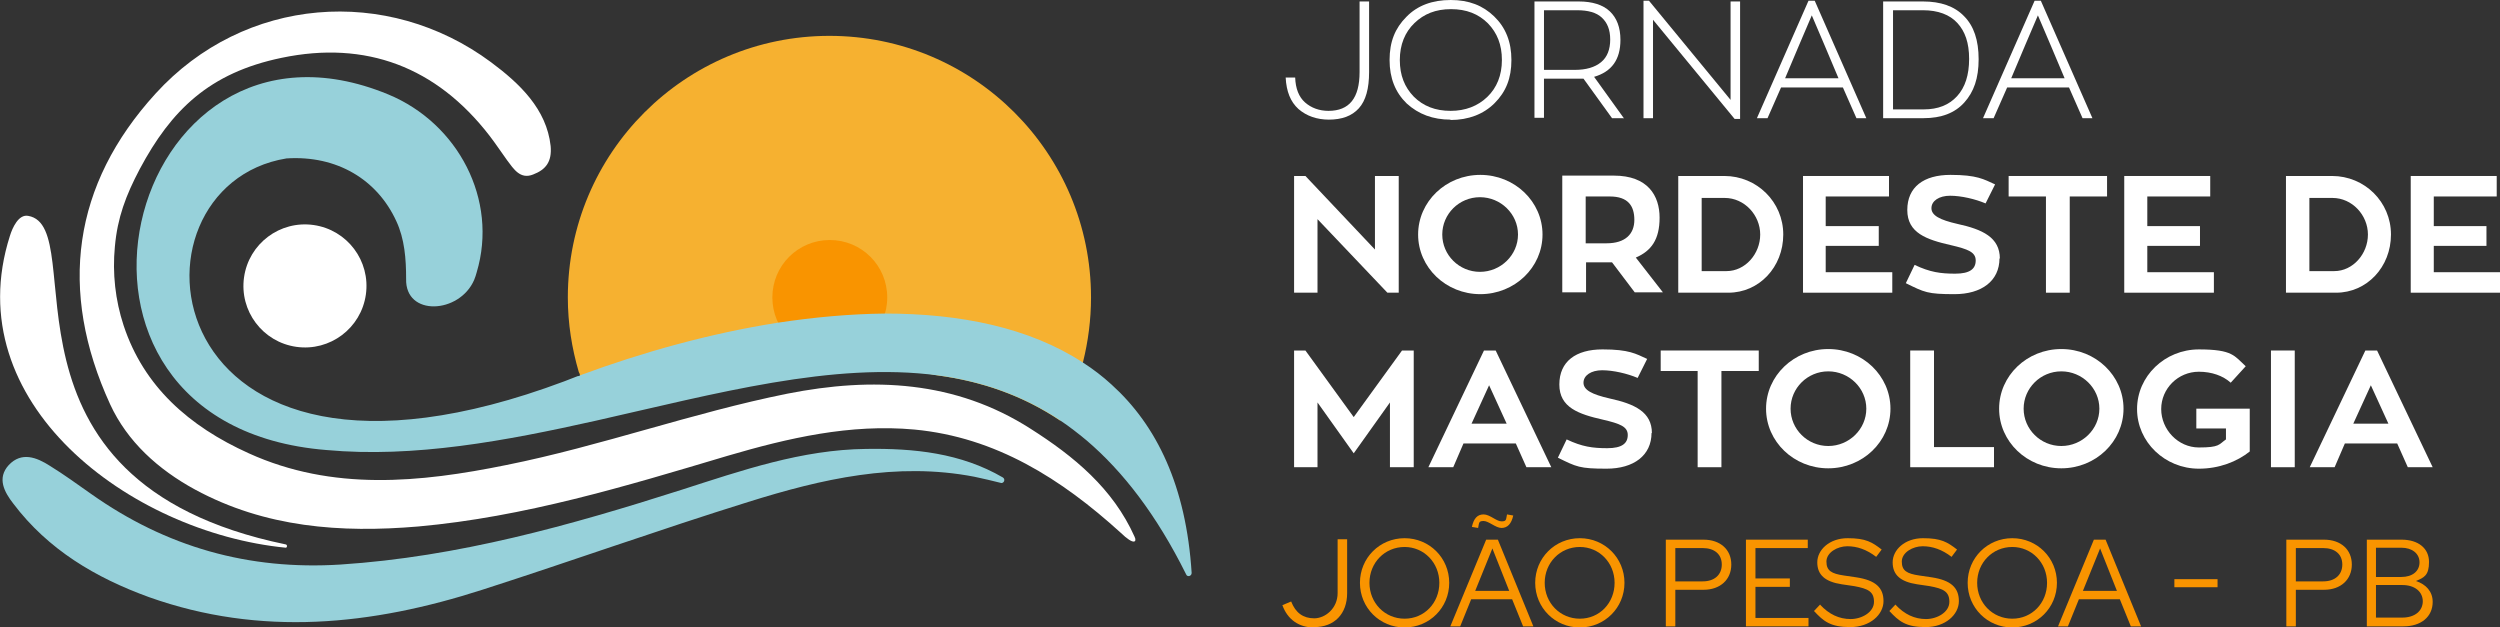 <?xml version="1.0" encoding="UTF-8"?>
<svg id="Layer_1" xmlns="http://www.w3.org/2000/svg" version="1.1" viewBox="0 0 683.3 171.5">
  <rect x="0" y="0" width="683.3" height="171.5" fill="#333333" stroke="none"/>
  <!-- Generator: Adobe Illustrator 29.4.0, SVG Export Plug-In . SVG Version: 2.1.0 Build 152)  -->
  <defs>
    <style>
      .st0 {
        fill: #f6b130;
      }

      .st1 {
        fill: #97d1da;
      }

      .st2 {
        fill: #fff;
      }

      .st3 {
        fill: #f99400;
      }
    </style>
  </defs>
  <path class="st2" d="M363.3,32.7c-3.4,0-6.2-1-8.4-2.9-2.2-2-3.3-4.8-3.5-8.6h2.6c.1,3,1,5.3,2.7,6.8s3.9,2.3,6.4,2.3c5.7,0,8.5-3.5,8.5-10.6V.4h2.6v19.3c0,4.5-.9,7.8-2.8,9.9-1.9,2.1-4.6,3.1-8.3,3.1"/>
  <path class="st2" d="M396.5,30.3c4,0,7.4-1.3,10-3.8s4-5.9,4-10.1-1.3-7.4-3.8-10c-2.6-2.6-5.9-3.9-10.1-3.9s-7.4,1.3-10,3.8c-2.6,2.5-4,5.9-4,10.1s1.3,7.4,3.8,10c2.6,2.6,5.9,3.9,10.1,3.9M396.5,32.7c-4.9,0-8.8-1.5-12-4.4-3.1-3-4.7-6.9-4.7-11.9s1.5-8.7,4.6-11.8C387.4,1.5,391.5,0,396.5,0s8.8,1.5,11.9,4.5,4.7,6.9,4.7,11.9-1.5,8.7-4.6,11.8c-3,3-7.1,4.6-12.1,4.6"/>
  <path class="st2" d="M430.4,19.1c3.1,0,5.5-.7,7.2-2.1s2.5-3.5,2.5-6.2-.8-4.6-2.3-6-3.8-2-6.7-2h-9.1v16.3s8.4,0,8.4,0ZM443.8,32.3h-3.2l-7.8-10.8h-10.8v10.7h-2.6V.4h12.1c3.7,0,6.6.9,8.5,2.7,1.9,1.8,2.9,4.4,2.9,7.8,0,5.4-2.4,8.7-7.2,10.1l8.2,11.4h-.1Z"/>
  <polygon class="st2" points="473 .4 475.6 .4 475.6 32.5 474.1 32.5 451.8 5.4 451.8 32.3 449.2 32.3 449.2 .2 450.7 .2 473 27.3 473 .4"/>
  <path class="st2" d="M495.2,4.2l-3.5,8.2-3.8,9h14.6l-3.8-9-3.5-8.2h0ZM507.4,32.3l-3.7-8.4h-16.9l-3.7,8.4h-2.9L494.3.2h1.7l14.1,32.1h-2.8,0Z"/>
  <path class="st2" d="M517.4,29.9h8.4c3.9,0,6.9-1.2,9.1-3.6,2.2-2.4,3.3-5.8,3.3-10.2s-1.1-7.5-3.2-9.8c-2.1-2.3-5.3-3.5-9.4-3.5h-8.2v27h0ZM514.7,32.3V.4h10.9c4.8,0,8.6,1.3,11.2,4,2.7,2.7,4,6.6,4,11.8s-1.3,8.9-3.9,11.8c-2.6,2.9-6.3,4.3-11.2,4.3h-11Z"/>
  <path class="st2" d="M557,4.2l-3.5,8.2-3.8,9h14.6l-3.8-9-3.5-8.2ZM569.2,32.3l-3.7-8.4h-16.9l-3.7,8.4h-2.9L556.1.2h1.7l14.1,32.1h-2.8.1Z"/>
  <polygon class="st2" points="382.3 48.1 382.3 80 379.2 80 360.1 59.9 360.1 80 353.7 80 353.7 48.1 356.8 48.1 375.8 68.2 375.8 48.1 382.3 48.1"/>
  <g>
    <path class="st2" d="M414.9,64.1c0-5.6-4.7-10.2-10.4-10.2s-10.3,4.6-10.3,10.2,4.6,10.2,10.3,10.2,10.4-4.6,10.4-10.2M421.6,64.1c0,9-7.6,16.3-17,16.3s-17-7.3-17-16.3,7.6-16.3,17-16.3,17,7.3,17,16.3"/>
    <path class="st2" d="M433.4,66.5h5.7c5.2,0,7.6-2.6,7.6-6.4s-1.7-6.4-6.7-6.4h-6.6v12.8ZM440.6,71.7h-7.1v8.2h-6.5v-31.9h14.1c9.3,0,12.5,5.5,12.5,11.5s-2.3,9.1-6.5,10.9l7.4,9.5h-7.7l-6.2-8.2h0Z"/>
    <path class="st2" d="M471.9,74.1c5.1,0,9.2-4.7,9.2-10s-4.3-10-9.7-10h-6.3v20h6.8ZM472.4,80h-13.7v-31.9h12.6c8.9,0,16.1,7.1,16.1,16s-6.6,15.9-15,15.9"/>
  </g>
  <polygon class="st2" points="517.2 74.4 517.2 80 492.8 80 492.8 48.1 516.3 48.1 516.3 53.7 499 53.7 499 61.8 513.5 61.8 513.5 67.2 499 67.2 499 74.4 517.2 74.4"/>
  <path class="st2" d="M546.5,70.6c0,6.2-4.9,9.8-12.3,9.8s-8.2-.5-13.3-3l2.4-5c4.2,2,7.1,2.4,11.1,2.4s5.6-1.3,5.6-3.6-2.1-3.1-6.8-4.2c-6.6-1.5-11.9-3.3-11.9-9.6s4.5-9.6,11.8-9.6,9.1,1.2,12.2,2.6l-2.6,5.2c-2.8-1.2-6.7-2.1-9.7-2.1s-5.1,1.4-5.1,3.4,2.3,3.2,7.1,4.3c6.9,1.5,11.6,3.7,11.6,9.5"/>
  <polygon class="st2" points="575.9 53.7 565.7 53.7 565.7 80 559.2 80 559.2 53.7 549 53.7 549 48.1 575.9 48.1 575.9 53.7"/>
  <polygon class="st2" points="605.1 74.4 605.1 80 580.6 80 580.6 48.1 604.1 48.1 604.1 53.7 586.9 53.7 586.9 61.8 601.3 61.8 601.3 67.2 586.9 67.2 586.9 74.4 605.1 74.4"/>
  <path class="st2" d="M638,74.1c5.1,0,9.2-4.7,9.2-10s-4.3-10-9.7-10h-6.3v20h6.8ZM638.5,80h-13.7v-31.9h12.6c8.9,0,16.1,7.1,16.1,16s-6.6,15.9-15,15.9"/>
  <polygon class="st2" points="683.3 74.4 683.3 80 658.9 80 658.9 48.1 682.4 48.1 682.4 53.7 665.2 53.7 665.2 61.8 679.6 61.8 679.6 67.2 665.2 67.2 665.2 74.4 683.3 74.4"/>
  <polygon class="st2" points="386.4 95.8 386.4 127.7 379.9 127.7 379.9 110 370 123.9 360.1 110 360.1 127.7 353.7 127.7 353.7 95.8 356.8 95.8 370 114 383.2 95.8 386.4 95.8"/>
  <path class="st2" d="M402.2,115.8h9.6l-4.8-10.5-4.8,10.5h0ZM414.2,121.2h-14.2l-2.8,6.5h-6.8l15.2-31.9h3.2l15.2,31.9h-6.8l-2.9-6.5h-.1Z"/>
  <path class="st2" d="M451.4,118.3c0,6.2-4.9,9.8-12.3,9.8s-8.2-.5-13.3-3l2.4-5c4.2,2,7.1,2.4,11.1,2.4s5.6-1.3,5.6-3.6-2.1-3.1-6.8-4.2c-6.6-1.5-11.9-3.3-11.9-9.6s4.5-9.6,11.8-9.6,9.1,1.2,12.2,2.6l-2.6,5.2c-2.8-1.2-6.7-2.1-9.7-2.1s-5.1,1.4-5.1,3.4,2.3,3.2,7.1,4.3c6.9,1.5,11.6,3.7,11.6,9.5"/>
  <polygon class="st2" points="480.7 101.4 470.5 101.4 470.5 127.7 464 127.7 464 101.4 453.9 101.4 453.9 95.8 480.7 95.8 480.7 101.4"/>
  <path class="st2" d="M510.1,111.7c0-5.6-4.7-10.2-10.4-10.2s-10.3,4.6-10.3,10.2,4.6,10.2,10.3,10.2,10.4-4.6,10.4-10.2M516.7,111.7c0,9-7.6,16.3-17,16.3s-17-7.3-17-16.3,7.6-16.3,17-16.3,17,7.3,17,16.3"/>
  <polygon class="st2" points="545 122.2 545 127.7 522.1 127.7 522.1 95.8 528.6 95.8 528.6 122.2 545 122.2"/>
  <g>
    <path class="st2" d="M573.8,111.7c0-5.6-4.7-10.2-10.4-10.2s-10.3,4.6-10.3,10.2,4.6,10.2,10.3,10.2,10.4-4.6,10.4-10.2M580.4,111.7c0,9-7.6,16.3-17,16.3s-17-7.3-17-16.3,7.6-16.3,17-16.3,17,7.3,17,16.3"/>
    <path class="st2" d="M614.9,111.7v11.7c-3.5,2.8-8.4,4.7-13.9,4.7-9.3,0-16.9-7.3-16.9-16.3s7.6-16.3,16.9-16.3,9.7,1.8,12.8,4.6l-4.1,4.5c-2.1-1.9-5.2-3-8.7-3-5.7,0-10.3,4.6-10.3,10.2s4.6,10.5,10.3,10.5,5.4-.8,7.4-2.2v-3h-8.1v-5.4h14.6Z"/>
  </g>
  <rect class="st2" x="620.7" y="95.8" width="6.5" height="31.9"/>
  <path class="st2" d="M643.2,115.8h9.6l-4.8-10.5-4.8,10.5ZM655.1,121.2h-14.2l-2.8,6.5h-6.8l15.2-31.9h3.2l15.2,31.9h-6.8l-2.9-6.5h-.1Z"/>
  <g>
    <path class="st3" d="M359.1,171.5c-4.1,0-7.2-2.2-8.6-6.1l2.4-1c1.2,3.1,3.3,4.6,6.3,4.6s6.4-2.7,6.4-6.9v-14.7h2.6v14.7c0,5.7-3.5,9.3-9,9.3h0Z"/>
    <path class="st3" d="M383.9,171.5c-6.8,0-12.2-5.4-12.2-12.2s5.4-12.2,12.2-12.2,12.2,5.4,12.2,12.2-5.4,12.2-12.2,12.2ZM383.9,149.5c-5.4,0-9.6,4.3-9.6,9.8s4.2,9.8,9.6,9.8,9.5-4.3,9.5-9.8-4.2-9.8-9.5-9.8Z"/>
    <path class="st3" d="M406.3,147.5h3.1l9.7,23.7h-2.8l-3-7.4h-11.2l-3,7.4h-2.7l9.8-23.7h.1ZM402.3,144c.5-2.3,1.5-3.4,3.2-3.4s3.5,1.9,4.9,1.9,1.2-.5,1.5-1.9l1.7.3c-.5,2.3-1.6,3.4-3.2,3.4s-3.5-1.9-4.9-1.9-1.2.5-1.5,1.9l-1.8-.3h0ZM412.5,161.5l-4.6-11.6-4.7,11.6h9.3Z"/>
    <path class="st3" d="M431.8,171.5c-6.8,0-12.2-5.4-12.2-12.2s5.4-12.2,12.2-12.2,12.2,5.4,12.2,12.2-5.4,12.2-12.2,12.2ZM431.8,149.5c-5.4,0-9.6,4.3-9.6,9.8s4.2,9.8,9.6,9.8,9.5-4.3,9.5-9.8-4.2-9.8-9.5-9.8Z"/>
    <path class="st3" d="M455.3,147.5h10.3c4.6,0,7.6,2.7,7.6,6.8s-3,6.9-7.6,6.9h-7.7v10h-2.6v-23.7h0ZM457.9,149.8v9.1h7.5c3.2,0,5.2-1.8,5.2-4.6s-2-4.5-5.2-4.5h-7.5Z"/>
    <path class="st3" d="M477.2,147.5h16.9v2.3h-14.3v8.3h9.4v2.3h-9.4v8.5h14.5v2.3h-17.1v-23.7h0Z"/>
    <path class="st3" d="M497.5,165.3c2.4,2.6,5.2,3.9,8.3,3.9s6.4-1.9,6.4-4.7-1.6-3.6-5.4-4.3l-3.4-.5c-4.6-.7-6.7-2.6-6.7-6s3.3-6.6,8.3-6.6,6.7,1.1,9.3,3.1l-1.5,2c-2.6-2-5.2-2.9-7.9-2.9s-5.7,1.7-5.7,4.2,1.4,3.3,4.8,3.8l3.4.5c5.2.8,7.4,2.8,7.4,6.5s-3.7,7.1-9.1,7.1-7.3-1.6-9.9-4.4l1.7-1.8h0Z"/>
    <path class="st3" d="M518.1,165.3c2.4,2.6,5.2,3.9,8.3,3.9s6.4-1.9,6.4-4.7-1.6-3.6-5.4-4.3l-3.4-.5c-4.6-.7-6.7-2.6-6.7-6s3.3-6.6,8.3-6.6,6.7,1.1,9.3,3.1l-1.5,2c-2.6-2-5.2-2.9-7.9-2.9s-5.7,1.7-5.7,4.2,1.4,3.3,4.8,3.8l3.4.5c5.2.8,7.4,2.8,7.4,6.5s-3.7,7.1-9.1,7.1-7.3-1.6-9.9-4.4l1.7-1.8h0Z"/>
    <path class="st3" d="M550,171.5c-6.8,0-12.2-5.4-12.2-12.2s5.4-12.2,12.2-12.2,12.2,5.4,12.2,12.2-5.4,12.2-12.2,12.2ZM550,149.5c-5.4,0-9.6,4.3-9.6,9.8s4.2,9.8,9.6,9.8,9.5-4.3,9.5-9.8-4.2-9.8-9.5-9.8Z"/>
    <path class="st3" d="M572.4,147.5h3.1l9.7,23.7h-2.8l-3-7.4h-11.2l-3,7.4h-2.7l9.8-23.7h.1ZM578.6,161.5l-4.6-11.6-4.7,11.6h9.3Z"/>
    <path class="st3" d="M606.1,158.3v2.2h-11.8v-2.2h11.8Z"/>
    <path class="st3" d="M624.9,147.5h10.3c4.6,0,7.6,2.7,7.6,6.8s-3,6.9-7.6,6.9h-7.7v10h-2.6v-23.7ZM627.5,149.8v9.1h7.5c3.2,0,5.2-1.8,5.2-4.6s-2-4.5-5.2-4.5h-7.5Z"/>
    <path class="st3" d="M656.4,147.5c4.6,0,7.5,2.4,7.5,6.1s-1.4,4.3-3.6,5.2c2.8.9,4.6,2.9,4.6,5.7,0,4.1-3.2,6.7-8,6.7h-10v-23.7h9.6,0ZM649.4,149.7v8h6.9c3.1,0,5-1.6,5-4s-2-4-5-4h-6.9ZM662.2,164.4c0-2.7-2.2-4.5-5.6-4.5h-7.2v8.9h7.2c3.4,0,5.6-1.8,5.6-4.5h0Z"/>
  </g>
  <path class="st0" d="M298.2,81.3c0,6.1-.8,12.1-2.2,17.7-.4,1.6-.9,3.2-1.4,4.8-1.3,3.9-2.9,7.6-4.8,11.2-10.4-7-21.7-10.8-33.6-12.4-28.2-5.9-60.5,3.1-93.5,10.5-1.7-3.4-3.1-6.9-4.2-10.6,0-.3-.2-.6-.3-.8-1.9-6.5-3-13.3-3-20.4,0-39.5,32-71.5,71.5-71.5s71.5,32,71.5,71.5"/>
  <path class="st3" d="M242.5,81.3c0,8.7-7,15.7-15.7,15.7s-15.7-7-15.7-15.7,7-15.7,15.7-15.7,15.7,7,15.7,15.7"/>
  <path class="st1" d="M325.7,156.6c0,.9-1.2,1.2-1.5.4-8.1-16.3-17.3-28.2-27.3-36.7-2.3-1.9-4.6-3.7-7-5.3-10.4-7-21.7-10.8-33.6-12.4-28.6-3.8-60.7,5-93.5,12.4-24.6,5.5-49.6,10.2-73.6,8C3.8,116.1,34.1-3.9,106.1,25.8c19.1,7.9,30.1,28.8,24.2,48.6-.2.7-.4,1.4-.7,2.1-4,9.3-18.9,10.1-18.6-.3,0-5.4-.4-10.9-2.7-15.8-5.2-11.3-16.2-18-30-17.1-46.8,7.6-37.6,103.5,76,60.9,1.2-.5,2.4-.9,3.6-1.4.2,0,.4,0,.6-.2,17-6.3,35.6-11.5,54.1-14.4,9.9-1.5,19.7-2.4,29.3-2.5,20.5,0,39.4,3.8,54.1,13.4,2.8,1.8,5.4,3.8,7.8,6,12.4,11.2,20.4,27.8,21.9,51.5"/>
  <path class="st2" d="M310.1,146.7c-5.9-13.2-16.6-22-28.4-29.5-20.6-13.2-43.2-14.2-66.5-9.6-25.9,5.2-50.9,14.3-76.8,19.5-23.6,4.8-47.5,7.2-70.4-3.2-16.4-7.4-28.7-18.3-34.2-34.9-2.3-7-3.1-14.3-2.4-21.6.7-7.9,3-14,6.8-21.2,8.6-16.1,19-26.3,38.8-30.4,23-4.8,42.3,2.5,56.8,21.3,1.7,2.2,3.2,4.5,4.8,6.7,1.8,2.4,3.6,5.3,7.1,3.9,3.4-1.3,5.2-3.4,4.8-7.8-1.1-10.1-8.5-17.1-16.3-22.9C105.9-4,66.8-1.1,42.5,25.6c-22.6,24.8-26.7,53.7-12.4,84.9,4.7,10.2,13.1,17.8,23.2,23.3,19.2,10.4,39.8,11.9,61,10.1,29-2.6,56.7-11,84.5-19.3,16.7-4.9,33.6-8.8,51.1-7.2,22.3,2.1,40.2,13.5,56.4,28.2,3.7,3.6,4.5,2.5,3.8,1.1"/>
  <path class="st1" d="M273.5,132c.9.2,1.4-1,.6-1.5-11.5-6.7-24.3-8-37.4-7.8-17.6.2-34,5.9-50.5,11.2-30.4,9.7-61,18.3-93.1,20.4-25.2,1.6-47.7-4.8-68.2-19.3-3.7-2.6-7.4-5.3-11.3-7.7-3.6-2.3-7.7-3.9-11.2-.2-3.3,3.6-1.2,7.4,1.2,10.5,9.5,12.6,22.5,20.3,37.1,25.6,30.6,10.9,61,7.7,91.1-2,24.3-7.8,48.3-16.4,72.7-24,20.1-6.3,40.5-11,61.8-6.9,2.4.5,4.9,1.1,7.3,1.7"/>
  <path class="st2" d="M7.7,59c17.6,3-13.3,72.5,70.4,89.8.5.1.4.9,0,.9C35.5,145.5-11.8,110,2.7,64.5c.7-2.3,2.4-6,5-5.5"/>
  <path class="st2" d="M66.7,75.8c-1.3,9.2,5.1,17.7,14.3,19,9.2,1.3,17.7-5.1,19-14.3,1.3-9.2-5.1-17.7-14.3-19-9.2-1.3-17.7,5.1-19,14.3"/>
</svg>